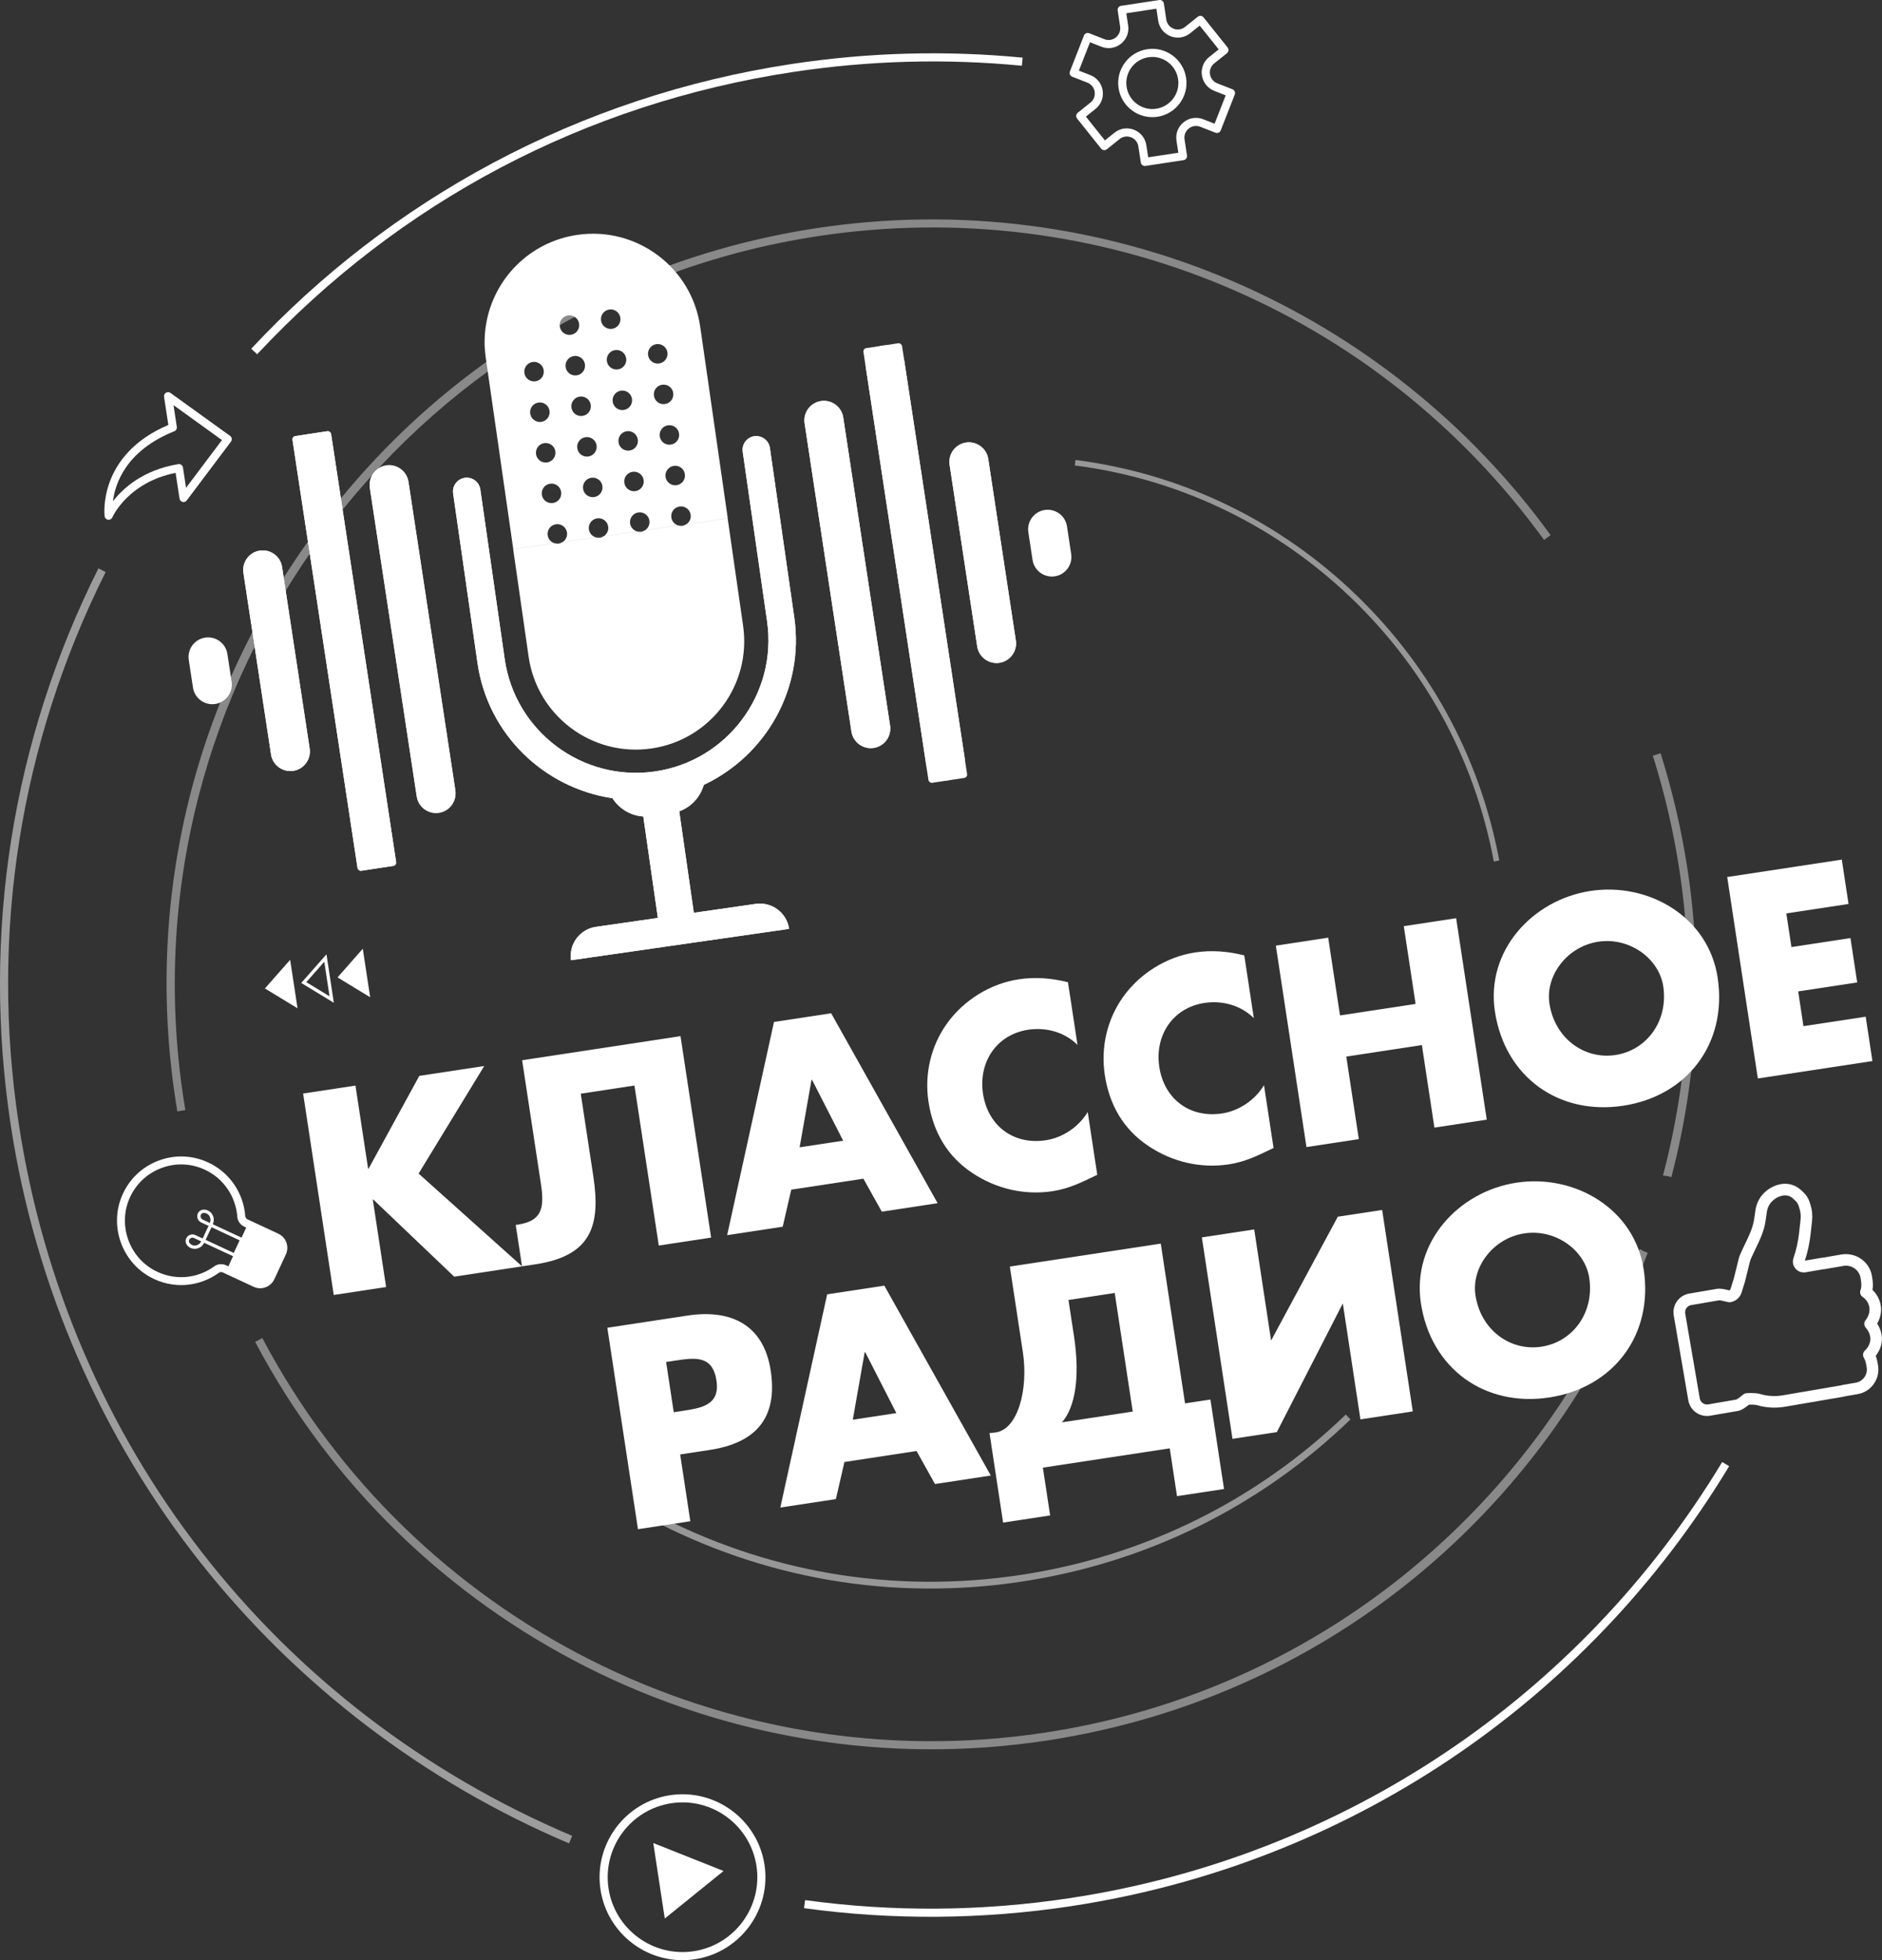 <?xml version="1.0" encoding="UTF-8"?> <svg xmlns="http://www.w3.org/2000/svg" id="Layer_2" data-name="Layer 2" viewBox="0 0 782.25 814.56"><rect x="0" y="0" width="782.25" height="814.56" fill="#333333" stroke="none"/> <defs> <style> .cls-1 { fill: #fff; } .cls-2 { opacity: .52; } .cls-3 { opacity: .49; } .cls-4 { opacity: .42; } </style> </defs> <g id="_Слой_1" data-name="Слой 1"> <g> <g> <path class="cls-1" d="m415.42,275.42h0c4.43-.67,7.48-4.82,6.81-9.25l-11.47-75.45c-.67-4.43-4.82-7.48-9.25-6.81h0c-4.43.67-7.48,4.82-6.81,9.25l11.47,75.45c.67,4.43,4.82,7.48,9.25,6.81Z"></path> <g class="cls-4"> <path class="cls-1" d="m73.71,461.84c-.28-1.66-.55-3.33-.8-5.01-12.76-83.94,7.93-167.82,58.26-236.2,50.33-68.38,124.28-113.06,208.22-125.82,58.73-8.93,118.48-1.33,172.8,21.96,52.83,22.66,98.59,59.18,132.33,105.62l-2.73,1.98c-69.47-95.61-185.15-143.98-301.89-126.23C168.46,124.21,50.18,284.89,76.25,456.33c.25,1.66.52,3.31.79,4.96l-3.33.56Z"></path> <g> <path class="cls-1" d="m691.21,488.5c1.24.08,2.4.31,3.5.65,10.75-41.2,13.3-84.49,6.71-127.86-2.49-16.37-6.26-32.61-11.2-48.27l-3.22,1.01c4.89,15.5,8.62,31.57,11.08,47.76,6.63,43.64,3.71,86.5-6.87,126.7Z"></path> <path class="cls-1" d="m665.67,554.5c-44.88,85.75-128.43,149.85-231.24,165.48-132.19,20.1-262.95-45.78-325.39-163.93l-2.98,1.57c63.11,119.42,195.27,186,328.88,165.69,83.94-12.76,157.89-57.44,208.22-125.82,8.82-11.98,16.62-24.47,23.58-37.32-.65-1.82-.99-3.74-1.06-5.67Z"></path> <path class="cls-1" d="m681.5,518.98c-2.74,7.26-5.67,14.44-8.92,21.47.44-.27.95-.48,1.43-.71,1.2-1.13,2.57-2.13,4.24-2.86,2.37-5.38,4.55-10.83,6.62-16.31-1.23-.38-2.34-.93-3.37-1.59Z"></path> </g> </g> <rect class="cls-1" x="97.14" y="515.43" width="17.82" height="12.45" transform="translate(-411.62 397.6) rotate(-65.03)"></rect> <g> <path class="cls-1" d="m109.11,535.27c-1.25.19-2.53,0-3.7-.54l-12.79-5.96c-.55-.26-1.16-.21-1.61.11-8.38,6.09-19.27,6.82-28.4,1.9-12.05-6.49-17.26-21.44-11.84-34.02,2.88-6.7,8.21-11.82,15.02-14.42,6.81-2.59,14.19-2.33,20.79.74,8.77,4.08,14.65,12.62,15.36,22.28.04.58.41,1.09.95,1.35l12.79,5.96c1.57.73,2.76,2.02,3.35,3.64.22.59.35,1.21.38,1.85.06,1.08-.14,2.16-.59,3.13l-4.79,10.29c-.72,1.55-2.06,2.78-3.67,3.36-.41.15-.82.25-1.24.32Zm-13.8-8.88l11.49,5.35c.77.36,1.63.4,2.43.11.79-.29,1.45-.89,1.8-1.65l4.79-10.3c.22-.47.32-1.01.29-1.54-.02-.31-.08-.62-.19-.9-.29-.8-.88-1.43-1.65-1.79l-12.79-5.96c-1.63-.76-2.72-2.33-2.85-4.1-.62-8.47-5.78-15.96-13.46-19.53-5.79-2.69-12.26-2.93-18.22-.65-5.96,2.28-10.64,6.77-13.16,12.64-4.74,11.03-.19,24.13,10.38,29.82,8.01,4.31,17.55,3.67,24.9-1.66,1.41-1.03,3.31-1.19,4.94-.43l1.3.61Z"></path> <path class="cls-1" d="m88.42,504.99c-.76-1.62-2.59-2.6-4.25-2.27h-.05c-1.15.26-1.98,1.18-2.11,2.37-.14,1.24.49,2.38,1.61,2.9l3.07,1.43-1.24,2.6-1.2,2.63-3.07-1.43c-1.12-.52-2.4-.27-3.26.64-.82.87-1,2.1-.44,3.14l.02.04c.82,1.48,2.74,2.25,4.47,1.79,1.3-.35,2.18-1.05,2.91-2.37l12.94,6.02,3.59-7.71-12.94-6.02c.54-1.41.51-2.54-.06-3.76Zm-6.79,12.52c-1.13.3-2.41-.2-2.95-1.16-.1-.2-.15-.38-.16-.55-.03-.51.27-.88.39-1.01.34-.36.99-.67,1.69-.34l3.05,1.42c-.53.93-1.12,1.39-2.02,1.63Zm2.56-10.76c-.7-.33-.88-1.02-.83-1.51.03-.23.18-.99,1.07-1.18,1.05-.2,2.26.46,2.75,1.52.4.84.42,1.59.05,2.6l-3.05-1.42Zm15.41,8.68l-2.44,5.23-11.68-5.44,1.2-2.63,1.24-2.61,11.68,5.44Z"></path> <polygon class="cls-1" points="94.52 527.11 107.81 533.37 116.23 515.06 102.94 508.8 94.52 527.11"></polygon> <path class="cls-1" d="m113.09,514.09s-2.8,12.68-17.53,11.39l-.09.2-.74,1.59,11.53,5.37c1,.47,2.14.52,3.18.14h0c1.04-.38,1.89-1.16,2.36-2.16l4.79-10.3c.47-1.01.52-2.16.13-3.2-.38-1.04-1.16-1.88-2.15-2.34l-1.49-.69Z"></path> </g> <path class="cls-1" d="m491.94,66.55l-15.84,2.41c-.92.14-1.78-.49-1.92-1.41l-1.02-6.71c-.26-1.73-1.39-3.14-3.02-3.78-1.63-.64-3.41-.37-4.78.73l-5.3,4.24c-.73.58-1.79.46-2.37-.26l-10.01-12.52c-.28-.35-.41-.79-.36-1.24.05-.44.27-.85.62-1.13l5.3-4.24c1.37-1.09,2.02-2.78,1.76-4.51-.26-1.73-1.39-3.14-3.02-3.78l-6.32-2.47c-.87-.34-1.29-1.32-.96-2.18l5.84-14.93c.34-.87,1.32-1.3,2.18-.96l6.32,2.47c1.63.64,3.42.37,4.78-.73,1.36-1.09,2.02-2.78,1.76-4.5l-1.02-6.71c-.14-.92.49-1.78,1.41-1.92L481.83.02c.92-.14,1.78.49,1.92,1.41l1.02,6.71c.26,1.73,1.39,3.14,3.02,3.78,1.63.64,3.42.36,4.78-.73l5.3-4.24c.73-.58,1.79-.46,2.37.26l10.01,12.52c.58.73.46,1.79-.26,2.37l-5.3,4.24h0c-1.37,1.09-2.02,2.78-1.76,4.5.26,1.73,1.39,3.14,3.02,3.78l6.32,2.47c.42.16.75.48.93.89.18.41.19.87.03,1.29l-5.84,14.92c-.34.87-1.32,1.3-2.18.96l-6.32-2.47c-1.63-.64-3.41-.36-4.78.73-1.37,1.09-2.02,2.78-1.76,4.51l1.02,6.71c.14.92-.49,1.78-1.41,1.92Zm-14.68-1.18l12.51-1.9-.77-5.04c-.45-2.93.67-5.79,2.99-7.65,2.32-1.85,5.35-2.31,8.11-1.23l4.75,1.86,4.61-11.79-4.75-1.86c-2.76-1.08-4.68-3.48-5.13-6.41-.45-2.93.67-5.79,2.99-7.64h0s3.98-3.19,3.98-3.19l-7.9-9.88-3.98,3.19c-2.32,1.85-5.35,2.31-8.12,1.23-2.76-1.08-4.68-3.48-5.13-6.41l-.77-5.04-12.51,1.9.77,5.04c.45,2.93-.67,5.79-2.99,7.64-2.32,1.85-5.35,2.31-8.12,1.23l-4.75-1.86-4.61,11.79,4.75,1.86c2.76,1.08,4.68,3.48,5.13,6.41.45,2.93-.67,5.79-2.99,7.65l-3.98,3.19,7.9,9.88,3.98-3.19c2.32-1.85,5.35-2.31,8.11-1.23,2.76,1.08,4.68,3.48,5.13,6.41l.77,5.04Zm26.37-40.35h.01s-.01,0-.01,0Zm-22.53,23.5c-7.74,1.18-14.99-4.16-16.17-11.9-1.18-7.74,4.16-14.99,11.9-16.17,7.74-1.18,14.99,4.16,16.17,11.9,1.18,7.74-4.16,14.99-11.9,16.17Zm-3.76-24.74c-5.9.9-9.97,6.43-9.07,12.33.9,5.9,6.43,9.97,12.33,9.07,5.9-.9,9.97-6.43,9.07-12.33-.9-5.9-6.43-9.97-12.33-9.07Z"></path> <path class="cls-1" d="m45.4,215.98c-.16.02-.33.03-.49,0-.75-.11-1.33-.7-1.43-1.44-.03-.26-3.04-25.41,26.49-37.95l-1.78-11.7c-.1-.67.21-1.34.79-1.69.58-.36,1.31-.33,1.86.07l24.8,17.87c.37.26.61.67.68,1.11.07.45-.05.9-.32,1.27l-18.37,24.43c-.41.54-1.1.79-1.76.62-.66-.17-1.15-.71-1.25-1.38l-1.63-10.69c-19.6,3.93-26.03,17.89-26.3,18.5-.24.53-.73.9-1.29.98Zm26.72-47.63l1.37,9.04c.12.77-.31,1.53-1.04,1.82-19.87,7.96-24.54,21.43-25.52,29.11,4.11-5.31,12.43-13.02,27.18-15.45.42-.08.9.03,1.26.3.36.27.61.67.68,1.11l1.28,8.44,14.93-19.85-20.15-14.52Z"></path> <path class="cls-1" d="m741.43,584.64c-3.76.57-7.63.31-11.23-.76-.51-.15-1.94-.21-3.23-.18-1.49,1.22-3.09,2.36-4.67,2.63l-11.49,1.97c-2.06.32-4.15-.12-5.86-1.33-1.71-1.21-2.85-3.02-3.21-5.09l-6.05-35.26c-.35-2.07.12-4.15,1.33-5.86,1.21-1.71,3.02-2.85,5.09-3.21l11.49-1.97h.09c1.45-.23,3.24.17,4.95.61.05.01.1.03.15.04.24-.13.42-.34.51-.61l1.29-4.14c.02-.06.04-.12.06-.18.12-.44.46-1.78,1.09-4.38,1-4.12,1.16-4.72,1.41-5.29.69-1.6,1.46-3.22,2.15-4.65,1.71-3.53,3.31-6.87,3.82-10.42l.53-3.69c.38-2.65,1.56-5.07,3.44-7,1.98-2.03,4.5-3.36,7.29-3.84h0c3.01-.46,5.95.42,8.09,2.4l1.1,1.02c1.2,1.11,2.09,2.52,2.59,4.07l.35,1.08c.7,2.2.93,4.47.67,6.76l-.62,5.58c-.41,3.7-1.21,7.37-2.38,10.92l6.57-1.12c.41-.03.69-.09,1.04-.13l7.76-1.34c5.92-.9,11.5,3.07,12.49,8.84l.13.77c.23,1.37.46,3.25.12,5.16,1.78,1.64,3.01,3.9,3.44,6.42h0c.42,2.5-.12,5.21-1.48,7.56.92,1.4,1.56,3,1.84,4.65.51,3-.41,6.21-2.45,8.74.44,1.14.68,2.27.84,3.21l.12.73c.47,2.73-.16,5.48-1.76,7.74-1.6,2.26-3.99,3.77-6.71,4.24l-5.01.86c-.39.1-.85.2-1.3.28l-24.41,4.18h0Zm-15.69-5.69c.08-.01.16-.02.23-.02.89-.05,3.91-.16,5.6.34,2.92.87,6.06,1.08,9.09.62l24.36-4.17c.33-.06.68-.13.96-.21.08-.02.16-.04.24-.05l5.12-.88c1.46-.25,2.74-1.06,3.6-2.27.86-1.21,1.19-2.69.94-4.14l-.12-.73c-.17-.98-.44-2.23-1.03-3.2-.6-.98-.42-2.25.42-3.02,1.68-1.55,2.55-3.79,2.21-5.73-.23-1.36-.9-2.72-1.84-3.74-.81-.88-.85-2.22-.1-3.15,1.27-1.56,1.87-3.6,1.58-5.31h0c-.31-1.82-1.31-3.39-2.74-4.3-.97-.62-1.37-1.85-.94-2.92.54-1.36.32-3.14.12-4.37l-.13-.77c-.55-3.2-3.68-5.4-6.97-4.9l-7.81,1.35c-.06,0-.12.02-.19.02-.3.03-.56.06-.82.1l-7.07,1.21h0c-1.6.24-3.13-.33-4.15-1.53-1.04-1.21-1.36-2.85-.84-4.37,1.14-3.37,1.92-6.87,2.32-10.39l.62-5.58c.18-1.61.02-3.21-.48-4.75l-.35-1.08c-.25-.77-.69-1.46-1.28-2.01l-1.1-1.02c-1.06-.98-2.54-1.41-4.05-1.18-1.74.3-3.35,1.15-4.61,2.44-1.16,1.19-1.89,2.69-2.13,4.33l-.53,3.7c-.61,4.29-2.38,7.95-4.25,11.83-.7,1.45-1.42,2.94-2.07,4.47-.12.3-.55,2.06-1.14,4.51-.45,1.87-1.03,4.22-1.19,4.78-.02.08-.05.15-.08.23l-1.24,3.99c-.66,2.11-2.42,3.66-4.6,4.03h-.05c-.56.09-.98-.01-1.79-.22-1.61-.41-2.63-.59-3.02-.53h0s-11.49,1.97-11.49,1.97c-.8.14-1.5.58-1.97,1.24-.47.66-.65,1.47-.52,2.27l6.05,35.26c.14.8.58,1.5,1.24,1.97.65.46,1.43.64,2.21.53.02,0,.04,0,.06-.01l11.49-1.97c.24-.05.9-.34,2.6-1.75.55-.46.95-.79,1.65-.89Z"></path> <g class="cls-2"> <path class="cls-1" d="m236.51,766.01c-59.81-25.34-112.73-65.63-153.05-116.52-41.56-52.47-68.88-115.39-79-181.96-12.1-79.61.5-159.6,36.45-231.34l3.01,1.51C8.3,308.81-4.2,388.11,7.8,467.02c20.19,132.81,106.18,243.42,230.03,295.88l-1.32,3.1Z"></path> </g> <path class="cls-1" d="m445.39,792.08c-37.03,5.63-74.44,5.92-111.2.85l.46-3.34c36.43,5.02,73.52,4.73,110.23-.85,113.03-17.18,211.79-83.23,270.95-181.2l2.89,1.74c-59.68,98.83-159.31,165.46-273.33,182.79Z"></path> <path class="cls-1" d="m106.89,147.22l-2.46-2.3c29.09-31.15,62.81-57.08,100.23-77.09,38.72-20.7,80.56-34.57,124.37-41.23,31.9-4.85,64.21-5.74,96.03-2.64l-.33,3.36c-31.54-3.07-63.57-2.19-95.2,2.61-86.25,13.11-163.23,53.67-222.64,117.28Z"></path> <path class="cls-1" d="m288.86,814.16c-18.79,2.86-36.4-10.11-39.26-28.9-2.86-18.79,10.11-36.4,28.9-39.26,18.79-2.86,36.4,10.11,39.26,28.9,2.86,18.79-10.11,36.4-28.9,39.26Zm-9.85-64.82c-16.95,2.58-28.65,18.47-26.07,35.42,2.58,16.95,18.47,28.65,35.42,26.07,16.95-2.58,28.65-18.47,26.07-35.42-2.58-16.95-18.47-28.65-35.42-26.07Z"></path> <polygon class="cls-1" points="276.31 797.25 271.54 765.88 300.75 777.49 276.31 797.25"></polygon> <g class="cls-3"> <path class="cls-1" d="m424.89,657.21c-53.92,8.2-107.77-1-155.74-26.61l1.32-2.48c47.43,25.32,100.68,34.41,154,26.31,51.15-7.78,97.8-30.81,134.9-66.61l1.95,2.02c-37.52,36.21-84.7,59.5-136.43,67.36Z"></path> </g> <path class="cls-1" d="m89.46,292.54h0c-4.43.67-8.58-2.37-9.25-6.81l-1.75-11.51c-.67-4.43,2.37-8.58,6.81-9.25h0c4.43-.67,8.58,2.37,9.25,6.81l1.75,11.51c.67,4.43-2.37,8.58-6.81,9.25Z"></path> <path class="cls-1" d="m121.9,320.32h0c-4.43.67-8.58-2.37-9.25-6.81l-11.47-75.45c-.67-4.43,2.37-8.58,6.81-9.25h0c4.43-.67,8.58,2.37,9.25,6.81l11.47,75.45c.67,4.43-2.37,8.58-6.81,9.25Z"></path> <path class="cls-1" d="m121.9,320.32h0c-4.43.67-8.58-2.37-9.25-6.81l-11.47-75.45c-.67-4.43,2.37-8.58,6.81-9.25h0c4.43-.67,8.58,2.37,9.25,6.81l11.47,75.45c.67,4.43-2.37,8.58-6.81,9.25Z"></path> <path class="cls-1" d="m415.42,275.42h0c-4.43.67-8.58-2.37-9.25-6.81l-11.47-75.45c-.67-4.43,2.37-8.58,6.81-9.25h0c4.43-.67,8.58,2.37,9.25,6.81l11.47,75.45c.67,4.43-2.37,8.58-6.81,9.25Z"></path> <rect class="cls-1" x="135.01" y="179.16" width="16.24" height="182.7" rx="1.38" ry="1.38" transform="translate(-39.03 24.58) rotate(-8.64)"></rect> <rect class="cls-1" x="135.01" y="179.16" width="16.24" height="182.7" rx="1.38" ry="1.38" transform="translate(-39.03 24.58) rotate(-8.64)"></rect> <path class="cls-1" d="m182.45,337.5h0c-4.43.67-8.58-2.37-9.25-6.81l-19.47-128.08c-.67-4.43,2.37-8.58,6.81-9.25h0c4.43-.67,8.58,2.37,9.25,6.81l19.47,128.08c.67,4.43-2.37,8.58-6.81,9.25Z"></path> <path class="cls-1" d="m160.54,193.67h0c4.43-.67,8.58,2.37,9.25,6.81l19.47,128.08c.67,4.43-2.37,8.58-6.81,9.25h0c-4.43.67-8.58-2.37-9.25-6.81l-19.47-128.08c-.67-4.43,2.37-8.58,6.81-9.25Z"></path> <path class="cls-1" d="m438.43,239.49h0c4.43-.67,7.48-4.82,6.81-9.25l-1.75-11.51c-.67-4.43-4.82-7.48-9.25-6.81h0c-4.43.67-7.48,4.82-6.81,9.25l1.75,11.51c.67,4.43,4.82,7.48,9.25,6.81Z"></path> <path class="cls-1" d="m394.17,324.24h0c4.43-.67,7.48-4.82,6.81-9.25l-25.02-164.56c-.67-4.43-4.82-7.48-9.25-6.81h0c-4.43.67-7.48,4.82-6.81,9.25l25.02,164.56c.67,4.43,4.82,7.48,9.25,6.81Z"></path> <path class="cls-1" d="m363.15,310.8h0c4.43-.67,7.48-4.82,6.81-9.25l-19.47-128.08c-.67-4.43-4.82-7.48-9.25-6.81h0c-4.43.67-7.48,4.82-6.81,9.25l19.47,128.08c.67,4.43,4.82,7.48,9.25,6.81Z"></path> <g> <polygon class="cls-1" points="140.3 406.16 153.86 414.41 150.79 394.26 140.3 406.16"></polygon> <path class="cls-1" d="m125.21,408.46l13.55,8.25-3.06-20.15-10.49,11.9Zm2.1-.32l7.48-8.49,2.18,14.37-9.66-5.88Z"></path> <polygon class="cls-1" points="110.11 410.75 123.67 419 120.6 398.85 110.11 410.75"></polygon> </g> <g> <path class="cls-1" d="m174.29,447.08l26.98-4.1-27.28,44.7,43,38.55-28.2,4.29-33.61-32.03-.22.03,5.52,36.3-21.76,3.31-12.73-83.71,21.76-3.31,5.25,34.53.22-.03,21.06-38.53Z"></path> <path class="cls-1" d="m295.58,514.28l-21.76,3.31-10.11-66.5-22.32,3.39,5.22,34.31c3.09,20.31-.66,33.03-23.97,36.58l-5.66.86-2.62-17.21.89-.13c9.77-1.49,11.16-6.58,9.6-16.79l-7.83-51.52,65.83-10.01,12.73,83.71Z"></path> <path class="cls-1" d="m328.89,494.34l-3.56,15.42-23.09,3.51,19.47-88.6,23.76-3.61,44.25,78.92-23.2,3.53-7.65-13.71-29.98,4.56Zm8.63-45.61l-.22.03-4.94,28.01,18.1-2.75-12.93-25.3Z"></path> <path class="cls-1" d="m447.88,434.23c-5.35-5.32-13.06-7.45-20.5-6.32-13.32,2.03-20.76,13.61-18.79,26.6,2.01,13.21,12.56,21.38,26.11,19.32,7.11-1.08,13.69-5.6,17.41-11.73l3.97,26.09c-6.88,3.32-11.84,5.78-18.62,6.81-11.66,1.77-23.43-.98-33.29-7.55-10.48-6.92-16.35-17.17-18.24-29.59-1.74-11.44.92-23.09,7.66-32.52,6.93-9.69,18.04-16.6,29.8-18.38,7-1.06,13.67-.49,20.51,1.2l3.97,26.09Z"></path> <path class="cls-1" d="m521.15,423.09c-5.35-5.32-13.06-7.45-20.5-6.32-13.32,2.03-20.76,13.61-18.79,26.6,2.01,13.21,12.57,21.38,26.11,19.32,7.11-1.08,13.69-5.6,17.41-11.74l3.97,26.09c-6.88,3.32-11.84,5.78-18.61,6.81-11.66,1.77-23.43-.98-33.29-7.55-10.48-6.92-16.35-17.17-18.24-29.59-1.74-11.44.92-23.09,7.66-32.52,6.93-9.69,18.04-16.6,29.8-18.39,7-1.06,13.67-.49,20.51,1.2l3.97,26.09Z"></path> <path class="cls-1" d="m588.39,417.18l-4.91-32.31,21.76-3.31,12.73,83.71-21.76,3.31-5.21-34.3-31.42,4.78,5.21,34.3-21.76,3.31-12.73-83.71,21.76-3.31,4.91,32.31,31.42-4.78Z"></path> <path class="cls-1" d="m713.94,406.27c4.12,27.09-12.4,49.14-39.27,53.22-26.87,4.08-49.2-12.05-53.31-39.15-3.85-25.31,15.66-46.45,39.74-50.11,24.1-3.66,49,10.73,52.84,36.04Zm-69.92,10.75c2.19,14.43,14.45,23.36,27.45,21.39,12.99-1.98,22.04-14.14,19.85-28.58-1.76-11.55-14.02-20.47-27.01-18.5-12.99,1.98-22.04,14.14-20.29,25.69Z"></path> <path class="cls-1" d="m742.48,379.56l2.13,13.99,24.53-3.73,2.8,18.43-24.53,3.73,2.19,14.44,25.87-3.93,2.8,18.43-47.63,7.24-12.73-83.71,47.63-7.24,2.8,18.43-25.87,3.93Z"></path> </g> <g> <path class="cls-1" d="m252.44,551.75l33.3-5.06c17.99-2.73,31.69,3.7,34.61,22.91,3.01,19.76-6.34,30.04-25.32,32.92l-12.32,1.87,4.22,27.76-21.76,3.31-12.73-83.71Zm27.6,35.1l3.66-.56c7.88-1.2,15.66-2.38,14.1-12.59-1.6-10.55-8.84-9.56-17.27-8.28l-3.66.56,3.17,20.87Z"></path> <path class="cls-1" d="m350.99,607.53l-3.56,15.42-23.09,3.51,19.47-88.6,23.76-3.61,44.25,78.91-23.2,3.53-7.65-13.72-29.97,4.56Zm8.63-45.61l-.22.03-4.94,28.01,18.1-2.75-12.93-25.3Z"></path> <path class="cls-1" d="m436.48,629.74l-19.54,2.97-5.65-37.19,2.13-.21c9.63-.89,14.09-17.93,11.74-33.36l-5.42-35.63,62.73-9.54,10.09,66.39,10.55-1.6,5.65,37.19-19.54,2.97-3.02-19.87-52.73,8.02,3.02,19.87Zm26.84-92.45l-19.21,2.92,2.3,15.1c2.57,16.87.5,29.45-5.01,35.74l29.42-4.47-7.49-49.29Z"></path> <path class="cls-1" d="m556.06,505.6l18.43-2.8,12.73,83.71-21.76,3.31-7.32-48.18-27.43,53.47-18.43,2.8-12.73-83.71,21.76-3.31,7.02,46.18,27.73-51.47Z"></path> <path class="cls-1" d="m683.2,527.5c4.12,27.09-12.41,49.14-39.28,53.22-26.87,4.08-49.2-12.06-53.32-39.15-3.85-25.32,15.66-46.45,39.74-50.11,24.09-3.66,49,10.72,52.85,36.04Zm-69.93,10.74c2.19,14.43,14.45,23.36,27.45,21.38,12.99-1.98,22.04-14.14,19.85-28.58-1.76-11.55-14.02-20.47-27.01-18.5-12.99,1.98-22.04,14.14-20.29,25.69Z"></path> </g> <path class="cls-1" d="m302.49,215.37l-11.45-79.63c-3.54-24.6-26.36-41.69-50.96-38.15h-.04c-19.74,2.84-34.64,18.07-37.92,36.71-.56,3.02-.77,6.14-.69,9.29.09,1.64.22,3.31.46,4.97l11.45,79.63m59.48-85.18c2.22-.32,4.28,1.22,4.59,3.44.32,2.22-1.22,4.28-3.44,4.59-2.22.32-4.28-1.22-4.59-3.44-.32-2.22,1.22-4.28,3.44-4.59Zm2.42,16.86c2.22-.32,4.28,1.22,4.59,3.44.32,2.22-1.22,4.28-3.44,4.59-2.22.32-4.28-1.22-4.59-3.44-.32-2.22,1.22-4.28,3.44-4.59Zm2.42,16.86c2.22-.32,4.28,1.22,4.59,3.44.32,2.22-1.22,4.28-3.44,4.59-2.22.32-4.28-1.22-4.59-3.44-.32-2.22,1.22-4.28,3.44-4.59Zm2.42,16.86c2.22-.32,4.28,1.22,4.59,3.44s-1.22,4.28-3.44,4.59c-2.22.32-4.28-1.22-4.59-3.44-.32-2.22,1.22-4.28,3.44-4.59Zm-26.82-64.97c2.22-.32,4.28,1.22,4.59,3.44.32,2.22-1.22,4.28-3.44,4.59s-4.28-1.22-4.59-3.44c-.32-2.22,1.22-4.28,3.44-4.59Zm2.42,16.86c2.22-.32,4.28,1.22,4.59,3.44.32,2.22-1.22,4.28-3.44,4.59-2.22.32-4.28-1.22-4.59-3.44-.32-2.22,1.22-4.28,3.44-4.59Zm2.42,16.86c2.22-.32,4.28,1.22,4.59,3.44.32,2.22-1.22,4.28-3.44,4.59-2.22.32-4.28-1.22-4.59-3.44-.32-2.22,1.22-4.28,3.44-4.59Zm2.42,16.86c2.22-.32,4.28,1.22,4.59,3.44.32,2.22-1.22,4.28-3.44,4.59-2.22.32-4.28-1.22-4.59-3.44-.32-2.22,1.22-4.28,3.44-4.59Zm2.42,16.86c2.22-.32,4.28,1.22,4.59,3.44.32,2.22-1.22,4.28-3.44,4.59s-4.28-1.22-4.59-3.44c-.32-2.22,1.22-4.28,3.44-4.59Zm-26.82-64.97c2.22-.32,4.28,1.22,4.59,3.44.32,2.22-1.22,4.28-3.44,4.59-2.22.32-4.28-1.22-4.59-3.44-.32-2.22,1.22-4.28,3.44-4.59Zm2.42,16.86c2.22-.32,4.28,1.22,4.59,3.44.32,2.22-1.22,4.28-3.44,4.59s-4.28-1.22-4.59-3.44c-.32-2.22,1.22-4.28,3.44-4.59Zm2.42,16.86c2.22-.32,4.28,1.22,4.59,3.44.32,2.22-1.22,4.28-3.44,4.59-2.22.32-4.28-1.22-4.59-3.44-.32-2.22,1.22-4.28,3.44-4.59Zm2.42,16.86c2.22-.32,4.28,1.22,4.59,3.44.32,2.22-1.22,4.28-3.44,4.59-2.22.32-4.28-1.22-4.59-3.44-.32-2.22,1.22-4.28,3.44-4.59Zm2.42,16.86c2.22-.32,4.28,1.22,4.59,3.44.32,2.22-1.22,4.28-3.44,4.59-2.22.32-4.28-1.22-4.59-3.44-.32-2.22,1.22-4.28,3.44-4.59Zm-24.4-48.11c2.22-.32,4.28,1.22,4.59,3.44.32,2.22-1.22,4.28-3.44,4.59-2.22.32-4.28-1.22-4.59-3.44-.32-2.22,1.22-4.28,3.44-4.59Zm2.42,16.86c2.22-.32,4.28,1.22,4.59,3.44.32,2.22-1.22,4.28-3.44,4.59s-4.28-1.22-4.59-3.44c-.32-2.22,1.22-4.28,3.44-4.59Zm2.42,16.86c2.22-.32,4.28,1.22,4.59,3.44.32,2.22-1.22,4.28-3.44,4.59s-4.28-1.22-4.59-3.44c-.32-2.22,1.22-4.28,3.44-4.59Zm2.42,16.86c2.22-.32,4.28,1.22,4.59,3.44.32,2.22-1.22,4.28-3.44,4.59-2.22.32-4.28-1.22-4.59-3.44-.32-2.22,1.22-4.28,3.44-4.59Zm56.58,16.88c-.48.31-1.01.54-1.61.63s-1.18.02-1.72-.15c-1.47-.44-2.64-1.68-2.87-3.29-.32-2.22,1.22-4.28,3.44-4.59,2.22-.32,4.28,1.22,4.59,3.44.23,1.62-.54,3.14-1.83,3.97Zm-57.6,4.57c-.32-2.22,1.22-4.28,3.44-4.59,2.22-.32,4.28,1.22,4.59,3.44.23,1.62-.54,3.14-1.83,3.97-.48.31-1.01.54-1.61.63-.6.09-1.18.02-1.72-.15-1.47-.44-2.64-1.68-2.87-3.29Zm17.13-2.46c-.32-2.22,1.22-4.28,3.44-4.59,2.22-.32,4.28,1.22,4.59,3.44.23,1.62-.54,3.14-1.83,3.97-.48.31-1.01.54-1.61.63s-1.18.02-1.72-.15c-1.47-.44-2.64-1.68-2.87-3.29Zm17.13-2.46c-.32-2.22,1.22-4.28,3.44-4.59s4.28,1.22,4.59,3.44c.23,1.62-.54,3.14-1.83,3.97-.48.31-1.01.54-1.61.63s-1.18.02-1.72-.15c-1.47-.44-2.64-1.68-2.87-3.29Zm-48.6,10.69l6.42,44.67c3.54,24.6,26.36,41.69,50.96,38.15h.04c24.6-3.54,41.69-26.36,38.15-50.97l-6.42-44.67"></path> <path class="cls-1" d="m313.53,181.26c-3.12.45-5.27,3.36-4.82,6.48l10.13,70.46c4.33,30.09-16.62,58.07-46.67,62.39-30.09,4.33-58.07-16.62-62.39-46.71l-10.13-70.46c-.45-3.12-3.32-5.31-6.45-4.86-3.12.45-5.31,3.36-4.86,6.49l10.13,70.46c4.28,29.77,27.78,51.96,56.09,56.19,2.8,4.35,7.52,7.26,12.82,7.58l6.06,42.17h0s-25.73,3.7-25.73,3.7c-6.7.96-11.34,7.17-10.38,13.87l38-5.46,14.66-2.11,38-5.46c-.96-6.7-7.17-11.34-13.87-10.38l-25.73,3.7h0s-6.06-42.17-6.06-42.17c5.03-1.81,8.76-5.98,10.2-10.99,25.74-12.12,41.87-39.92,37.61-69.55l-10.13-70.46c-.45-3.12-3.36-5.31-6.49-4.86Z"></path> <path class="cls-1" d="m313.53,181.26c-3.12.45-5.27,3.36-4.82,6.48l10.13,70.46c4.33,30.09-16.62,58.07-46.67,62.39-30.09,4.33-58.07-16.62-62.39-46.71l-10.13-70.46c-.45-3.12-3.32-5.31-6.45-4.86-3.12.45-5.31,3.36-4.86,6.49l10.13,70.46c4.28,29.77,27.78,51.96,56.09,56.19,2.8,4.35,7.52,7.26,12.82,7.58l6.06,42.17h0s-25.73,3.7-25.73,3.7c-6.7.96-11.34,7.17-10.38,13.87l38-5.46,14.66-2.11,38-5.46c-.96-6.7-7.17-11.34-13.87-10.38l-25.73,3.7h0s-6.06-42.17-6.06-42.17c5.03-1.81,8.76-5.98,10.2-10.99,25.74-12.12,41.87-39.92,37.61-69.55l-10.13-70.46c-.45-3.12-3.36-5.31-6.49-4.86Z"></path> <path class="cls-1" d="m341.24,166.66h0c4.43-.67,8.58,2.37,9.25,6.81l19.47,128.08c.67,4.43-2.37,8.58-6.81,9.25h0c-4.43.67-8.58-2.37-9.25-6.81l-19.47-128.08c-.67-4.43,2.37-8.58,6.81-9.25Z"></path> <rect class="cls-1" x="372.32" y="142.58" width="16.24" height="182.7" rx="1.38" ry="1.38" transform="translate(-30.84 59.84) rotate(-8.64)"></rect> </g> <g class="cls-3"> <path class="cls-1" d="m560.28,244.04c32.94,30.37,54.68,69.63,62.89,113.53l-2.27.42c-8.12-43.41-29.62-82.23-62.19-112.26-31.25-28.81-69.97-46.9-111.97-52.31l.3-2.29c42.48,5.47,81.64,23.77,113.24,52.9Z"></path> </g> </g> </g> </svg> 